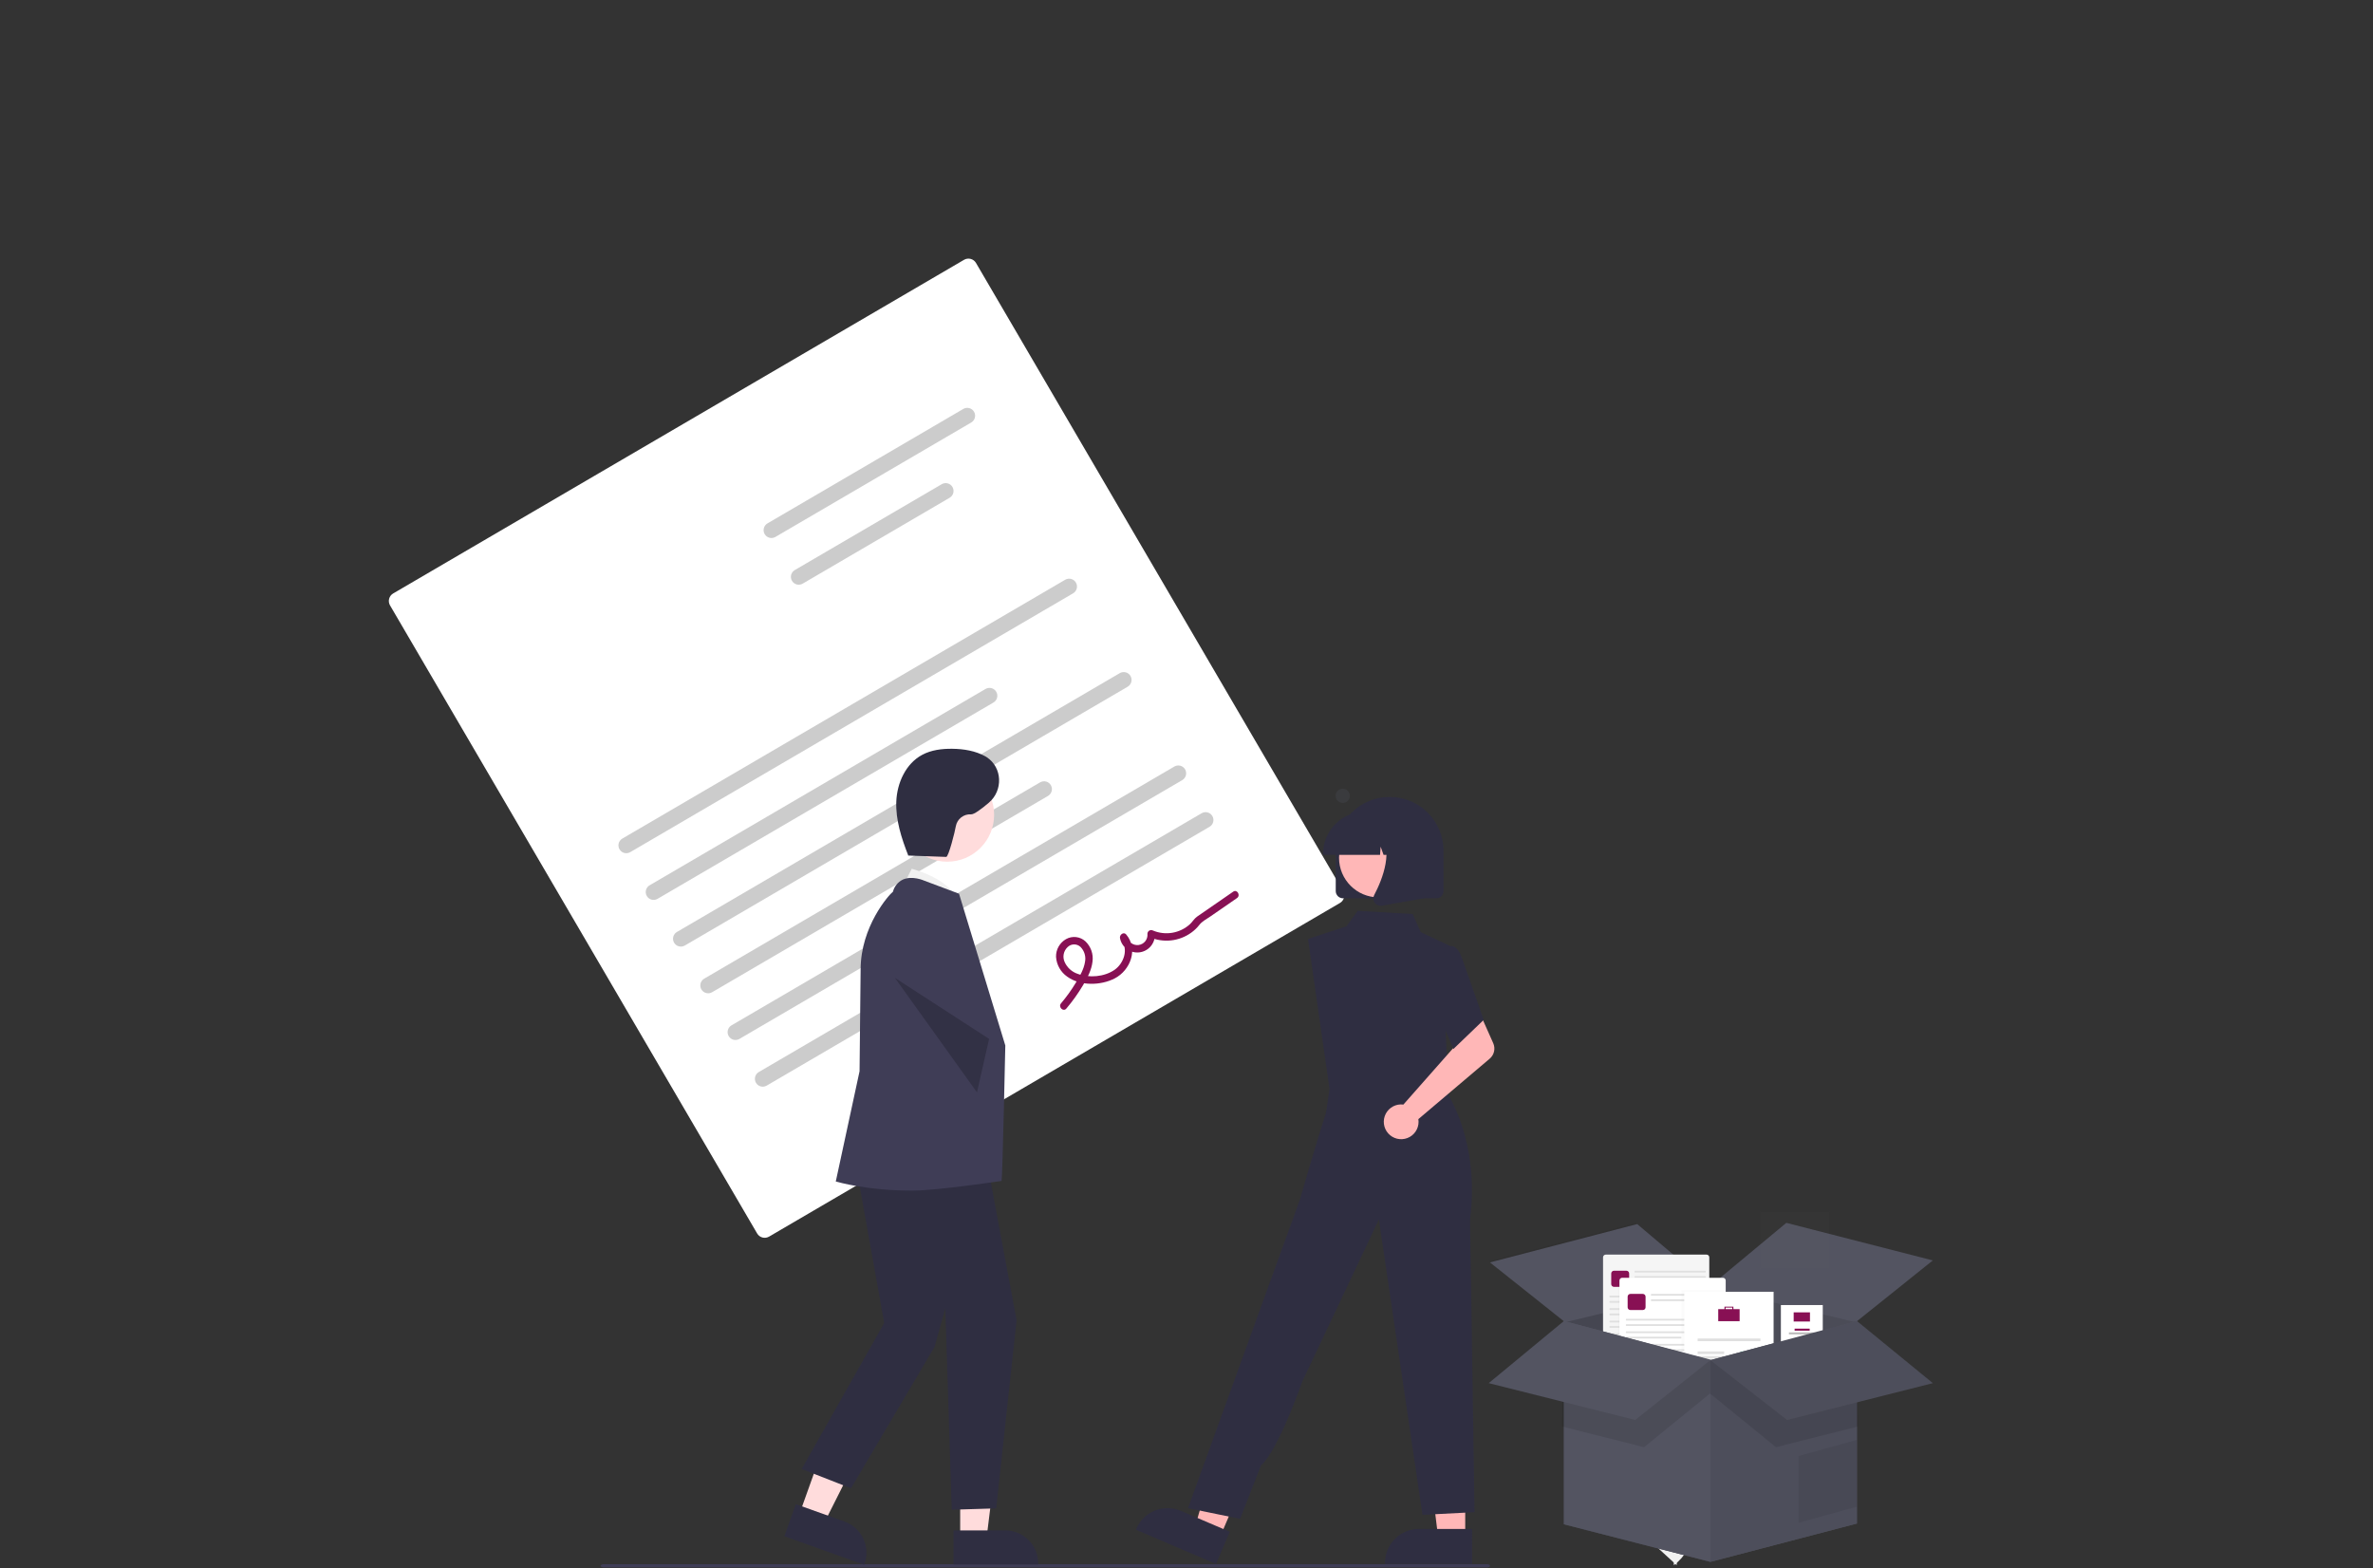 <?xml version="1.0" encoding="UTF-8"?> <svg xmlns="http://www.w3.org/2000/svg" width="1454" height="961" viewBox="0 0 1454 961" fill="none"><rect x="0" y="0" width="1454" height="961" fill="#333333" stroke="none"/> <path opacity="0.05" d="M912.172 772.804L959.353 810.213L1049.12 788.592L1002.41 749.305L912.172 772.804Z" fill="black"></path> <path d="M910.989 960.469H370.011C369.478 960.469 368.966 960.363 368.589 960.176C368.212 959.988 368 959.734 368 959.469C368 959.204 368.212 958.949 368.589 958.762C368.966 958.574 369.478 958.469 370.011 958.469H910.989C911.522 958.469 912.034 958.574 912.411 958.762C912.788 958.949 913 959.204 913 959.469C913 959.734 912.788 959.988 912.411 960.176C912.034 960.363 911.522 960.469 910.989 960.469V960.469Z" fill="#3F3D56"></path> <path d="M779.388 557.657L496.603 722.935C495.613 723.512 494.435 723.673 493.327 723.382C492.219 723.091 491.271 722.373 490.692 721.385L308.843 410.246C308.266 409.257 308.105 408.078 308.395 406.97C308.686 405.862 309.404 404.915 310.393 404.335L593.178 239.057C594.168 238.48 595.346 238.32 596.454 238.61C597.562 238.901 598.51 239.619 599.089 240.608L780.938 551.746C781.515 552.736 781.676 553.914 781.386 555.022C781.095 556.13 780.377 557.078 779.388 557.657ZM311.265 405.828C310.672 406.175 310.241 406.744 310.067 407.409C309.892 408.073 309.989 408.78 310.335 409.374L492.184 720.513C492.532 721.106 493.1 721.537 493.765 721.711C494.43 721.885 495.137 721.789 495.731 721.443L778.516 556.165C779.109 555.817 779.54 555.249 779.715 554.584C779.889 553.919 779.792 553.212 779.446 552.618L597.597 241.48C597.249 240.887 596.681 240.456 596.016 240.281C595.351 240.107 594.644 240.203 594.05 240.55L311.265 405.828Z" fill="#3F3D56"></path> <path d="M821.035 553.296L471.237 757.741C470.012 758.454 468.555 758.653 467.184 758.294C465.814 757.934 464.641 757.046 463.925 755.823L238.982 370.953C238.268 369.729 238.069 368.271 238.429 366.901C238.788 365.53 239.677 364.358 240.9 363.641L590.698 159.197C591.922 158.483 593.379 158.284 594.75 158.644C596.121 159.003 597.293 159.892 598.009 161.115L822.952 545.984C823.666 547.209 823.865 548.666 823.505 550.037C823.146 551.408 822.257 552.58 821.035 553.296Z" fill="white"></path> <path d="M657.516 363.562L386.169 522.154C385.067 522.798 383.755 522.978 382.521 522.654C381.287 522.331 380.232 521.53 379.588 520.428C378.944 519.327 378.764 518.015 379.088 516.781C379.412 515.547 380.212 514.492 381.314 513.848L652.661 355.255C653.206 354.936 653.809 354.728 654.435 354.642C655.061 354.556 655.698 354.595 656.309 354.755C656.92 354.915 657.493 355.194 657.997 355.576C658.5 355.958 658.923 356.435 659.242 356.981C659.561 357.526 659.769 358.129 659.854 358.755C659.94 359.381 659.902 360.018 659.742 360.629C659.581 361.24 659.302 361.813 658.92 362.316C658.539 362.82 658.061 363.243 657.516 363.562V363.562Z" fill="#CCCCCC"></path> <path d="M608.71 430.476L402.892 550.769C402.346 551.088 401.744 551.296 401.118 551.382C400.492 551.467 399.855 551.429 399.244 551.269C398.01 550.945 396.955 550.144 396.311 549.043C395.667 547.941 395.488 546.629 395.811 545.395C396.135 544.161 396.935 543.106 398.037 542.462L603.855 422.169C604.4 421.85 605.003 421.642 605.629 421.556C606.255 421.47 606.891 421.509 607.503 421.669C608.114 421.829 608.687 422.108 609.19 422.49C609.694 422.872 610.117 423.349 610.435 423.895C610.754 424.44 610.962 425.043 611.048 425.669C611.134 426.295 611.096 426.932 610.935 427.543C610.775 428.154 610.496 428.727 610.114 429.231C609.732 429.734 609.255 430.157 608.71 430.476V430.476Z" fill="#CCCCCC"></path> <path d="M595.098 258.886L475.115 329.012C474.014 329.656 472.701 329.835 471.467 329.512C470.233 329.188 469.178 328.388 468.534 327.286C467.891 326.184 467.711 324.872 468.034 323.638C468.358 322.404 469.159 321.349 470.26 320.705L590.244 250.579C591.345 249.935 592.657 249.756 593.891 250.079C594.502 250.24 595.076 250.519 595.579 250.9C596.082 251.282 596.506 251.76 596.824 252.305C597.143 252.85 597.351 253.453 597.437 254.079C597.523 254.705 597.485 255.342 597.324 255.953C597.164 256.564 596.885 257.137 596.503 257.641C596.121 258.144 595.644 258.567 595.098 258.886Z" fill="#CCCCCC"></path> <path d="M581.878 304.999L491.838 357.624C491.293 357.943 490.69 358.151 490.064 358.237C489.438 358.323 488.801 358.284 488.19 358.124C487.579 357.964 487.006 357.685 486.503 357.303C485.999 356.921 485.576 356.444 485.257 355.898C484.939 355.353 484.73 354.75 484.645 354.124C484.559 353.498 484.597 352.861 484.757 352.25C484.918 351.639 485.197 351.066 485.579 350.563C485.961 350.059 486.438 349.636 486.983 349.317L577.023 296.693C578.124 296.049 579.437 295.869 580.671 296.193C581.905 296.516 582.96 297.317 583.604 298.418C584.247 299.52 584.427 300.832 584.104 302.066C583.78 303.3 582.979 304.355 581.878 304.999Z" fill="#CCCCCC"></path> <path d="M690.963 420.784L419.616 579.377C418.514 580.021 417.202 580.201 415.968 579.877C414.734 579.553 413.679 578.753 413.035 577.651C412.391 576.55 412.211 575.237 412.535 574.003C412.858 572.769 413.659 571.714 414.761 571.07L686.108 412.478C687.209 411.834 688.521 411.654 689.756 411.978C690.99 412.301 692.045 413.102 692.688 414.204C693.332 415.305 693.512 416.617 693.188 417.851C692.865 419.085 692.064 420.14 690.963 420.784V420.784Z" fill="#CCCCCC"></path> <path d="M642.154 487.698L436.336 607.991C435.791 608.31 435.188 608.518 434.562 608.604C433.936 608.69 433.3 608.652 432.688 608.491C432.077 608.331 431.504 608.052 431.001 607.67C430.497 607.288 430.074 606.811 429.755 606.266C429.437 605.72 429.228 605.117 429.143 604.491C429.057 603.866 429.095 603.229 429.256 602.618C429.416 602.007 429.695 601.433 430.077 600.93C430.459 600.427 430.936 600.004 431.481 599.685L637.299 479.392C637.844 479.073 638.447 478.865 639.073 478.779C639.699 478.693 640.336 478.731 640.947 478.892C641.558 479.052 642.131 479.331 642.635 479.713C643.138 480.095 643.561 480.572 643.88 481.118C644.198 481.663 644.407 482.266 644.493 482.892C644.578 483.518 644.54 484.154 644.38 484.765C644.219 485.376 643.94 485.95 643.559 486.453C643.177 486.956 642.699 487.379 642.154 487.698V487.698Z" fill="#CCCCCC"></path> <path d="M724.406 478.007L453.059 636.6C452.514 636.918 451.911 637.127 451.285 637.212C450.659 637.298 450.023 637.26 449.412 637.1C448.801 636.939 448.227 636.66 447.724 636.278C447.22 635.896 446.797 635.419 446.479 634.874C446.16 634.328 445.952 633.725 445.866 633.1C445.78 632.474 445.818 631.837 445.979 631.226C446.139 630.615 446.418 630.041 446.8 629.538C447.182 629.035 447.659 628.612 448.205 628.293L719.552 469.7C720.097 469.382 720.7 469.173 721.326 469.088C721.952 469.002 722.588 469.04 723.199 469.2C723.81 469.361 724.384 469.64 724.887 470.022C725.39 470.403 725.814 470.881 726.132 471.426C726.451 471.972 726.659 472.574 726.745 473.2C726.831 473.826 726.793 474.463 726.632 475.074C726.472 475.685 726.193 476.259 725.811 476.762C725.429 477.265 724.952 477.688 724.406 478.007V478.007Z" fill="#CCCCCC"></path> <path d="M741.128 506.62L469.781 665.213C469.235 665.532 468.632 665.74 468.006 665.826C467.38 665.911 466.744 665.873 466.133 665.713C465.522 665.553 464.948 665.274 464.445 664.892C463.942 664.51 463.519 664.032 463.2 663.487C462.881 662.942 462.673 662.339 462.587 661.713C462.501 661.087 462.54 660.45 462.7 659.839C462.86 659.228 463.139 658.655 463.521 658.151C463.903 657.648 464.38 657.225 464.926 656.906L736.273 498.314C736.818 497.995 737.421 497.787 738.047 497.701C738.673 497.615 739.309 497.653 739.921 497.814C740.532 497.974 741.105 498.253 741.608 498.635C742.112 499.017 742.535 499.494 742.853 500.039C743.172 500.585 743.38 501.188 743.466 501.814C743.552 502.44 743.514 503.076 743.353 503.687C743.193 504.298 742.914 504.872 742.532 505.375C742.15 505.878 741.673 506.301 741.128 506.62V506.62Z" fill="#CCCCCC"></path> <path d="M653.381 618.001C657.151 613.562 660.544 608.816 663.526 603.813C666.2 599.299 668.823 594.474 669.412 589.18C669.714 586.926 669.479 584.633 668.727 582.486C667.975 580.34 666.727 578.402 665.085 576.828C663.497 575.365 661.485 574.445 659.34 574.201C657.195 573.957 655.028 574.402 653.153 575.472C651.255 576.561 649.687 578.143 648.615 580.051C647.543 581.959 647.007 584.12 647.063 586.308C647.217 588.716 647.913 591.059 649.099 593.161C650.284 595.263 651.929 597.07 653.911 598.447C661.931 604.258 674.457 603.955 683.005 599.533C692.634 594.552 697.609 581.52 690.044 572.6C688.471 570.745 685.853 572.818 686.247 574.82C686.747 577.523 688.26 579.934 690.477 581.559C692.695 583.184 695.449 583.901 698.177 583.564C700.906 583.227 703.403 581.861 705.158 579.745C706.913 577.628 707.794 574.922 707.62 572.178L704.22 574.166C708.389 576.012 712.971 576.729 717.505 576.242C722.038 575.756 726.364 574.084 730.047 571.395C731.868 570.072 733.495 568.499 734.88 566.724C736.544 564.552 739.341 563.149 741.605 561.585L757.921 550.311C760.321 548.653 758.039 544.701 755.619 546.373L740.842 556.583C738.38 558.285 735.901 559.965 733.454 561.688C731.704 562.92 730.628 564.909 729.036 566.371C726.022 569.083 722.299 570.881 718.301 571.557C714.304 572.233 710.197 571.759 706.459 570.19C706.11 570.003 705.72 569.909 705.325 569.916C704.929 569.923 704.542 570.031 704.201 570.231C703.86 570.43 703.575 570.714 703.375 571.055C703.175 571.396 703.066 571.783 703.058 572.178C703.238 573.815 702.764 575.457 701.739 576.747C700.714 578.036 699.221 578.868 697.586 579.062C695.95 579.256 694.304 578.795 693.006 577.781C691.708 576.767 690.864 575.281 690.656 573.647L686.859 575.867C691.739 581.621 688.489 590.447 682.867 594.308C676.58 598.627 667.29 599.376 660.202 596.692C658.464 596.094 656.868 595.143 655.513 593.9C654.158 592.658 653.074 591.149 652.329 589.468C651.638 587.95 651.441 586.253 651.766 584.617C652.09 582.981 652.92 581.487 654.138 580.348C655.193 579.305 656.612 578.713 658.095 578.698C659.579 578.682 661.01 579.243 662.088 580.263C663.261 581.461 664.122 582.929 664.595 584.538C665.067 586.147 665.137 587.848 664.798 589.49C664.067 594.06 661.54 598.274 659.19 602.177C656.506 606.625 653.472 610.852 650.114 614.816C648.233 617.043 651.479 620.252 653.381 618.002L653.381 618.001Z" fill="#881054"></path> <path d="M897.779 942.275H881.229L873.355 878.438L897.781 878.439L897.779 942.275Z" fill="#FFB7B7"></path> <path d="M901.999 958.319L848.634 958.317V957.642C848.634 952.133 850.823 946.85 854.718 942.955C858.613 939.06 863.896 936.871 869.405 936.871H869.406L902 936.872L901.999 958.319Z" fill="#2F2E41"></path> <path d="M747.497 941.91L732.278 935.408L750.114 873.609L772.576 883.206L747.497 941.91Z" fill="#FFB7B7"></path> <path d="M745.076 958.318L696.002 937.353L696.267 936.732C698.431 931.666 702.519 927.668 707.632 925.616C712.744 923.564 718.462 923.627 723.528 925.79L723.529 925.791L753.502 938.596L745.076 958.318Z" fill="#2F2E41"></path> <path d="M815.036 670.064L801.446 575.321L825.001 567.602L831.92 558.113L865.588 560.106L870.531 571.178L888.483 579.661L885.724 630.898L887.737 673.76L815.036 670.064Z" fill="#2F2E41"></path> <path d="M759.824 930.689L727.929 924.146L778.906 783.484L796.352 735.506C796.352 735.506 807.418 697.037 812.417 682.15L815.434 662.176L886.856 670.081C886.856 670.081 906.804 699.377 900.744 747.126L903.485 926.6L871.591 928.235L844.875 747.228L797.988 846.455C797.988 846.455 783.209 888.799 772.636 897.977L759.824 930.689Z" fill="#2F2E41"></path> <path d="M858.215 676.742C858.777 676.728 859.339 676.759 859.896 676.834L893.215 639.087L889.339 627.485L906.083 619.348L914.941 639.219C915.656 640.824 915.832 642.618 915.441 644.332C915.05 646.045 914.114 647.586 912.773 648.722L869.07 685.753C869.403 687.891 869.078 690.08 868.136 692.029C867.195 693.978 865.683 695.594 863.801 696.662C861.919 697.731 859.756 698.201 857.6 698.01C855.444 697.819 853.398 696.976 851.733 695.594C850.068 694.212 848.863 692.355 848.279 690.271C847.694 688.187 847.758 685.975 848.462 683.929C849.166 681.882 850.476 680.098 852.218 678.814C853.96 677.531 856.052 676.808 858.215 676.742V676.742Z" fill="#FFB7B7"></path> <path d="M890.554 642.762L876.655 610.068L882.076 587.295L887.917 579.916C888.345 579.733 888.806 579.64 889.271 579.645C889.736 579.649 890.196 579.75 890.62 579.941C892.774 580.808 894.609 583.465 896.072 587.839L909.098 624.942L890.554 642.762Z" fill="#2F2E41"></path> <path d="M818.442 545.998V521.349C818.442 512.589 821.922 504.188 828.116 497.994C834.31 491.8 842.711 488.32 851.471 488.32C860.231 488.32 868.632 491.8 874.826 497.994C881.02 504.188 884.5 512.589 884.5 521.349V545.998C884.498 547.174 884.03 548.301 883.199 549.133C882.367 549.965 881.239 550.433 880.063 550.434H822.879C821.702 550.433 820.575 549.965 819.743 549.133C818.911 548.301 818.443 547.174 818.442 545.998V545.998Z" fill="#2F2E41"></path> <path d="M844.684 549.865C858.058 549.865 868.899 539.023 868.899 525.649C868.899 512.275 858.058 501.434 844.684 501.434C831.31 501.434 820.468 512.275 820.468 525.649C820.468 539.023 831.31 549.865 844.684 549.865Z" fill="#FFB7B7"></path> <path d="M810.627 523.326C810.635 516.399 813.39 509.758 818.289 504.86C823.187 499.962 829.828 497.207 836.755 497.199H841.685C848.612 497.207 855.253 499.962 860.151 504.86C865.049 509.758 867.804 516.4 867.812 523.326V523.819H857.394L853.84 513.87L853.13 523.819H847.746L845.953 518.799L845.594 523.819H810.628L810.627 523.326Z" fill="#2F2E41"></path> <path d="M842.3 553.207C841.811 552.544 841.518 551.757 841.457 550.936C841.396 550.115 841.567 549.293 841.952 548.566C847.176 538.629 854.491 520.269 844.782 508.946L844.084 508.133H872.27V550.449L846.665 554.967C846.406 555.012 846.143 555.036 845.88 555.036C845.181 555.036 844.492 554.87 843.87 554.552C843.247 554.234 842.709 553.773 842.3 553.207V553.207Z" fill="#2F2E41"></path> <path d="M489.725 928.019L504.888 933.438L533.007 877.529L510.627 869.531L489.725 928.019Z" fill="#FFDCDC"></path> <path d="M480.602 941.338L487.624 921.688L517.487 932.36C522.531 934.169 526.651 937.905 528.943 942.748C531.236 947.591 531.514 953.145 529.717 958.193L529.496 958.811L480.602 941.338Z" fill="#2F2E41"></path> <path d="M588.329 943.018L604.431 943.017L612.093 880.906L588.326 880.907L588.329 943.018Z" fill="#FFDCDC"></path> <path d="M584.222 937.759L615.935 937.758H615.936C618.59 937.758 621.218 938.28 623.67 939.296C626.122 940.312 628.35 941.8 630.226 943.677C632.103 945.554 633.592 947.781 634.607 950.233C635.623 952.685 636.146 955.313 636.146 957.967V958.624L584.223 958.626L584.222 937.759Z" fill="#2F2E41"></path> <path d="M551.63 546.205L558.633 532.367C558.633 532.367 584.722 538.904 587.094 554.024L551.63 546.205Z" fill="#F1F1F1"></path> <path d="M522.735 704.436L541.78 810.713L491.21 900.144L521.421 911.965L572.647 825.276L579.214 801.633L583.154 925.1L610.4 924.273L622.891 808.984L602.856 701.809L522.735 704.436Z" fill="#2F2E41"></path> <path d="M558.886 729.557C530.907 729.557 513.143 724.206 512.745 724.121L512.101 723.984L526.674 656.418L527.33 594.095C527.33 567.684 544.713 548.213 547.125 546.416C547.531 544.812 548.282 543.317 549.326 542.035C550.37 540.752 551.681 539.712 553.168 538.989C558.966 536.358 566.051 539.515 566.349 539.651L587.616 547.624L587.716 547.919C587.972 548.674 615.982 640.629 615.982 640.629C615.982 640.629 614.287 720.974 613.696 723.606C613.696 723.606 574.431 729.557 558.886 729.557Z" fill="#3F3D56"></path> <path d="M580.385 528.009C596.259 528.009 609.127 515.14 609.127 499.266C609.127 483.392 596.259 470.523 580.385 470.523C564.511 470.523 551.642 483.392 551.642 499.266C551.642 515.14 564.511 528.009 580.385 528.009Z" fill="#FFDCDC"></path> <path opacity="0.2" d="M548.336 599.191L598.621 669.351L606.047 636.587L548.336 599.191Z" fill="black"></path> <path d="M555.903 524.223L579.76 525.079C581.214 525.131 585.161 509.437 585.677 506.182C586.086 504.062 587.251 502.164 588.957 500.841C590.663 499.518 592.792 498.862 594.946 498.994C596.732 499.162 601.235 495.826 605.882 491.875C614.704 484.375 614.245 470.289 604.554 463.951C604.289 463.778 604.029 463.619 603.774 463.476C597.661 460.054 590.509 458.905 583.503 458.818C577.152 458.738 570.622 459.538 565.027 462.544C554.996 467.933 549.658 479.709 549.189 491.086C548.72 502.463 552.368 513.587 556.506 524.195" fill="#2F2E41"></path> <path d="M1025.6 959.094V886.754C1025.6 886.754 1053.79 938.04 1025.6 959.094Z" fill="#F1F1F1"></path> <path d="M1027.34 959.081L974.055 910.16C974.055 910.16 1030.9 924.076 1027.34 959.081Z" fill="#F1F1F1"></path> <path d="M1137.77 809.465L1048 787.844V957.044L1137.77 933.545V809.465Z" fill="#535461"></path> <path opacity="0.1" d="M1137.77 809.465L1048 787.844V957.044L1137.77 933.545V809.465Z" fill="black"></path> <path d="M958.23 809.465L1048 787.844V957.044L958.23 934.013V809.465Z" fill="#535461"></path> <path opacity="0.17" d="M958.23 808.715L1048 787.094V957.042L958.23 934.011V808.715Z" fill="black"></path> <path d="M1047.25 788.592L1094.53 749.305L1184.3 772.336L1137.02 810.213L1047.25 788.592Z" fill="#535461"></path> <path d="M912.918 773.55L958.977 810.212L1048.74 788.59L1003.16 750.051L912.918 773.55Z" fill="#535461"></path> <g opacity="0.5"> <path opacity="0.5" d="M1046.36 768.285H983.097C982.167 768.285 981.414 769.039 981.414 769.968V828.079C981.414 829.009 982.167 829.762 983.097 829.762H1046.36C1047.29 829.762 1048.04 829.009 1048.04 828.079V769.968C1048.04 769.039 1047.29 768.285 1046.36 768.285Z" fill="url(#paint0_linear)"></path> </g> <path d="M1045.64 768.766H983.913C982.984 768.766 982.23 769.519 982.23 770.448V827.068C982.23 827.997 982.984 828.751 983.913 828.751H1045.64C1046.57 828.751 1047.32 827.997 1047.32 827.068V770.448C1047.32 769.519 1046.57 768.766 1045.64 768.766Z" fill="#F5F5F5"></path> <path d="M996.54 778.645H988.927C987.998 778.645 987.244 779.398 987.244 780.327V786.841C987.244 787.771 987.998 788.524 988.927 788.524H996.54C997.47 788.524 998.223 787.771 998.223 786.841V780.327C998.223 779.398 997.47 778.645 996.54 778.645Z" fill="#881054"></path> <path d="M1044.86 778.645H1001.82C1001.65 778.645 1001.52 778.778 1001.52 778.944V779.445C1001.52 779.61 1001.65 779.744 1001.82 779.744H1044.86C1045.02 779.744 1045.16 779.61 1045.16 779.445V778.944C1045.16 778.778 1045.02 778.645 1044.86 778.645Z" fill="#E0E0E0"></path> <path d="M1044.86 781.934H1001.82C1001.65 781.934 1001.52 782.068 1001.52 782.233V782.734C1001.52 782.899 1001.65 783.033 1001.82 783.033H1044.86C1045.02 783.033 1045.16 782.899 1045.16 782.734V782.233C1045.16 782.068 1045.02 781.934 1044.86 781.934Z" fill="#E0E0E0"></path> <path d="M1044.86 793.891H986.448C986.282 793.891 986.148 794.025 986.148 794.19V794.691C986.148 794.856 986.282 794.99 986.448 794.99H1044.86C1045.02 794.99 1045.16 794.856 1045.16 794.691V794.19C1045.16 794.025 1045.02 793.891 1044.86 793.891Z" fill="#E0E0E0"></path> <path d="M1044.86 797.184H986.448C986.282 797.184 986.148 797.318 986.148 797.483V797.984C986.148 798.149 986.282 798.283 986.448 798.283H1044.86C1045.02 798.283 1045.16 798.149 1045.16 797.984V797.483C1045.16 797.318 1045.02 797.184 1044.86 797.184Z" fill="#E0E0E0"></path> <path d="M1044.86 801.574H986.448C986.282 801.574 986.148 801.708 986.148 801.873V802.374C986.148 802.54 986.282 802.674 986.448 802.674H1044.86C1045.02 802.674 1045.16 802.54 1045.16 802.374V801.873C1045.16 801.708 1045.02 801.574 1044.86 801.574Z" fill="#E0E0E0"></path> <path d="M1019.88 804.867H986.448C986.282 804.867 986.148 805.001 986.148 805.166V805.667C986.148 805.833 986.282 805.967 986.448 805.967H1019.88C1020.05 805.967 1020.18 805.833 1020.18 805.667V805.166C1020.18 805.001 1020.05 804.867 1019.88 804.867Z" fill="#E0E0E0"></path> <path d="M1044.86 809.246H986.448C986.282 809.246 986.148 809.38 986.148 809.545V810.046C986.148 810.212 986.282 810.346 986.448 810.346H1044.86C1045.02 810.346 1045.16 810.212 1045.16 810.046V809.545C1045.16 809.38 1045.02 809.246 1044.86 809.246Z" fill="#E0E0E0"></path> <path d="M1044.86 812.539H986.448C986.282 812.539 986.148 812.673 986.148 812.838V813.339C986.148 813.505 986.282 813.638 986.448 813.638H1044.86C1045.02 813.638 1045.16 813.505 1045.16 813.339V812.838C1045.16 812.673 1045.02 812.539 1044.86 812.539Z" fill="#E0E0E0"></path> <path d="M1044.86 816.93H986.448C986.282 816.93 986.148 817.064 986.148 817.229V817.73C986.148 817.895 986.282 818.029 986.448 818.029H1044.86C1045.02 818.029 1045.16 817.895 1045.16 817.73V817.229C1045.16 817.064 1045.02 816.93 1044.86 816.93Z" fill="#E0E0E0"></path> <path d="M1019.88 820.227H986.448C986.282 820.227 986.148 820.36 986.148 820.526V821.027C986.148 821.192 986.282 821.326 986.448 821.326H1019.88C1020.05 821.326 1020.18 821.192 1020.18 821.027V820.526C1020.18 820.36 1020.05 820.227 1019.88 820.227Z" fill="#E0E0E0"></path> <g opacity="0.5"> <path opacity="0.5" d="M1056.42 782.492H993.153C992.224 782.492 991.471 783.246 991.471 784.175V842.286C991.471 843.216 992.224 843.969 993.153 843.969H1056.42C1057.35 843.969 1058.1 843.216 1058.1 842.286V784.175C1058.1 783.246 1057.35 782.492 1056.42 782.492Z" fill="url(#paint1_linear)"></path> </g> <path d="M1055.7 782.969H993.97C993.041 782.969 992.287 783.722 992.287 784.652V841.271C992.287 842.2 993.041 842.954 993.97 842.954H1055.7C1056.63 842.954 1057.38 842.2 1057.38 841.271V784.652C1057.38 783.722 1056.63 782.969 1055.7 782.969Z" fill="white"></path> <path d="M1006.6 792.852H998.984C998.054 792.852 997.301 793.605 997.301 794.534V801.049C997.301 801.978 998.054 802.731 998.984 802.731H1006.6C1007.53 802.731 1008.28 801.978 1008.28 801.049V794.534C1008.28 793.605 1007.53 792.852 1006.6 792.852Z" fill="#881054"></path> <path d="M1054.91 792.852H1011.87C1011.71 792.852 1011.57 792.986 1011.57 793.151V793.652C1011.57 793.817 1011.71 793.951 1011.87 793.951H1054.91C1055.08 793.951 1055.21 793.817 1055.21 793.652V793.151C1055.21 792.986 1055.08 792.852 1054.91 792.852Z" fill="#E0E0E0"></path> <path d="M1054.91 796.141H1011.87C1011.71 796.141 1011.57 796.275 1011.57 796.44V796.941C1011.57 797.106 1011.71 797.24 1011.87 797.24H1054.91C1055.08 797.24 1055.21 797.106 1055.21 796.941V796.44C1055.21 796.275 1055.08 796.141 1054.91 796.141Z" fill="#E0E0E0"></path> <path d="M1054.91 808.094H996.504C996.339 808.094 996.205 808.228 996.205 808.393V808.894C996.205 809.059 996.339 809.193 996.504 809.193H1054.91C1055.08 809.193 1055.21 809.059 1055.21 808.894V808.393C1055.21 808.228 1055.08 808.094 1054.91 808.094Z" fill="#E0E0E0"></path> <path d="M1054.91 811.391H996.504C996.339 811.391 996.205 811.525 996.205 811.69V812.191C996.205 812.356 996.339 812.49 996.504 812.49H1054.91C1055.08 812.49 1055.21 812.356 1055.21 812.191V811.69C1055.21 811.525 1055.08 811.391 1054.91 811.391Z" fill="#E0E0E0"></path> <path d="M1054.91 815.781H996.504C996.339 815.781 996.205 815.915 996.205 816.08V816.582C996.205 816.747 996.339 816.881 996.504 816.881H1054.91C1055.08 816.881 1055.21 816.747 1055.21 816.582V816.08C1055.21 815.915 1055.08 815.781 1054.91 815.781Z" fill="#E0E0E0"></path> <path d="M1029.94 819.074H996.504C996.339 819.074 996.205 819.208 996.205 819.373V819.874C996.205 820.04 996.339 820.174 996.504 820.174H1029.94C1030.1 820.174 1030.24 820.04 1030.24 819.874V819.373C1030.24 819.208 1030.1 819.074 1029.94 819.074Z" fill="#E0E0E0"></path> <path d="M1054.91 823.453H996.504C996.339 823.453 996.205 823.587 996.205 823.752V824.253C996.205 824.419 996.339 824.553 996.504 824.553H1054.91C1055.08 824.553 1055.21 824.419 1055.21 824.253V823.752C1055.21 823.587 1055.08 823.453 1054.91 823.453Z" fill="#E0E0E0"></path> <path d="M1054.91 826.75H996.504C996.339 826.75 996.205 826.884 996.205 827.049V827.55C996.205 827.715 996.339 827.849 996.504 827.849H1054.91C1055.08 827.849 1055.21 827.715 1055.21 827.55V827.049C1055.21 826.884 1055.08 826.75 1054.91 826.75Z" fill="#E0E0E0"></path> <path d="M1054.91 831.141H996.504C996.339 831.141 996.205 831.275 996.205 831.44V831.941C996.205 832.106 996.339 832.24 996.504 832.24H1054.91C1055.08 832.24 1055.21 832.106 1055.21 831.941V831.44C1055.21 831.275 1055.08 831.141 1054.91 831.141Z" fill="#E0E0E0"></path> <path d="M1029.94 834.434H996.504C996.339 834.434 996.205 834.568 996.205 834.733V835.234C996.205 835.399 996.339 835.533 996.504 835.533H1029.94C1030.1 835.533 1030.24 835.399 1030.24 835.234V834.733C1030.24 834.568 1030.1 834.434 1029.94 834.434Z" fill="#E0E0E0"></path> <g opacity="0.5"> <path opacity="0.5" d="M1087.95 790.449H1030.22V858.28H1087.95V790.449Z" fill="url(#paint2_linear)"></path> </g> <path d="M1086.73 791.539H1032V856.778H1086.73V791.539Z" fill="white"></path> <g opacity="0.5"> <path opacity="0.5" d="M1062.34 801.915V800.273H1056.38V801.915H1052.21V809.966H1066.52V801.915H1062.34ZM1057.11 800.872H1061.59V801.915H1057.11V800.872Z" fill="url(#paint3_linear)"></path> </g> <path d="M1065.91 802.188H1052.81V809.558H1065.91V802.188Z" fill="#881054"></path> <path d="M1056.63 800.684V802.594H1057.31V801.23H1061.41V802.594H1062.09V800.684H1056.63Z" fill="#881054"></path> <path d="M1078.67 820.164H1040.18V821.802H1078.67V820.164Z" fill="#E0E0E0"></path> <path d="M1078.67 830.945H1040.18V832.583H1078.67V830.945Z" fill="#E0E0E0"></path> <path d="M1078.67 833.812H1040.18V835.45H1078.67V833.812Z" fill="#E0E0E0"></path> <path d="M1056.42 828.078H1040.18V829.716H1056.42V828.078Z" fill="#E0E0E0"></path> <path opacity="0.6" d="M1078.67 828.078H1066.53V829.716H1078.67V828.078Z" fill="#3AD29F"></path> <path d="M1065.84 840.5H1053.7V842.138H1065.84V840.5Z" fill="#881054"></path> <path d="M958.23 809.465V934.012L1048 957.043L1049.21 833.435L958.23 809.465Z" fill="#535461"></path> <path d="M1137.77 933.545L1048 957.043V833.435L1137.77 809.465V933.545Z" fill="#535461"></path> <path opacity="0.07" d="M1137.77 933.545L1048 957.043V833.435L1137.77 809.465V933.545Z" fill="black"></path> <path opacity="0.07" d="M1102.05 892.185V933.072L1137.77 923.204V882.312L1102.05 892.185Z" fill="black"></path> <path d="M1117.26 799.078H1090.79V824.514H1117.26V799.078Z" fill="url(#paint4_linear)"></path> <path d="M1116.85 799.695H1091.2V823.991H1116.85V799.695Z" fill="white"></path> <g opacity="0.5"> <path opacity="0.5" d="M1106.29 803.955V802.691H1101.76V803.94H1098.58V810.066H1109.47V803.955H1106.29ZM1102.33 803.163H1105.73V803.955H1102.33V803.163Z" fill="url(#paint5_linear)"></path> </g> <path d="M1109.01 804.16H1099.04V809.766H1109.01V804.16Z" fill="#881054"></path> <path d="M1108.85 814.133H1099.61V815.378H1108.85V814.133Z" fill="#881054"></path> <path d="M1111.92 816.414H1096.13V817.659H1111.92V816.414Z" fill="#BDBDBD"></path> <g opacity="0.5"> <path opacity="0.5" d="M1120.97 742.477H1078.46V777.4H1120.97V742.477Z" fill="url(#paint6_linear)"></path> </g> <path opacity="0.1" d="M957.057 874.09L1007.35 886.778L1047.77 853.878V833.67L957.995 811.109L957.057 874.09Z" fill="black"></path> <path opacity="0.1" d="M1138.47 874.09L1088.18 886.778L1047.76 853.878V833.67L1137.53 811.109L1138.47 874.09Z" fill="black"></path> <path d="M958.231 809.465L912.172 847.533L1001.94 870.093L1048 833.435L958.231 809.465Z" fill="#535461"></path> <path d="M1137.77 809.465L1184.3 847.533L1095 870.093L1048 833.435L1137.77 809.465Z" fill="#535461"></path> <path opacity="0.07" d="M1137.77 809.465L1184.3 847.533L1095 870.093L1048 833.435L1137.77 809.465Z" fill="black"></path> <path opacity="0.25" d="M822.739 492.003C825.142 492.003 827.09 490.055 827.09 487.652C827.09 485.249 825.142 483.301 822.739 483.301C820.336 483.301 818.388 485.249 818.388 487.652C818.388 490.055 820.336 492.003 822.739 492.003Z" fill="#535461"></path> <defs> <linearGradient id="paint0_linear" x1="19632.5" y1="26443.6" x2="19632.5" y2="16336.7" gradientUnits="userSpaceOnUse"> <stop stop-color="#808080" stop-opacity="0.25"></stop> <stop offset="0.54" stop-color="#808080" stop-opacity="0.12"></stop> <stop offset="1" stop-color="#808080" stop-opacity="0.1"></stop> </linearGradient> <linearGradient id="paint1_linear" x1="21434.9" y1="28793.3" x2="21434.9" y2="18686.5" gradientUnits="userSpaceOnUse"> <stop stop-color="#808080" stop-opacity="0.25"></stop> <stop offset="0.54" stop-color="#808080" stop-opacity="0.12"></stop> <stop offset="1" stop-color="#808080" stop-opacity="0.1"></stop> </linearGradient> <linearGradient id="paint2_linear" x1="24039.5" y1="34291.9" x2="24039.5" y2="21988.1" gradientUnits="userSpaceOnUse"> <stop stop-color="#808080" stop-opacity="0.25"></stop> <stop offset="0.54" stop-color="#808080" stop-opacity="0.12"></stop> <stop offset="1" stop-color="#808080" stop-opacity="0.1"></stop> </linearGradient> <linearGradient id="paint3_linear" x1="10100.6" y1="4991.9" x2="10100.6" y2="4740.66" gradientUnits="userSpaceOnUse"> <stop stop-color="#808080" stop-opacity="0.25"></stop> <stop offset="0.54" stop-color="#808080" stop-opacity="0.12"></stop> <stop offset="1" stop-color="#808080" stop-opacity="0.1"></stop> </linearGradient> <linearGradient id="paint4_linear" x1="14823.9" y1="11065" x2="14823.9" y2="9334.88" gradientUnits="userSpaceOnUse"> <stop stop-color="#808080" stop-opacity="0.25"></stop> <stop offset="0.54" stop-color="#808080" stop-opacity="0.12"></stop> <stop offset="1" stop-color="#808080" stop-opacity="0.1"></stop> </linearGradient> <linearGradient id="paint5_linear" x1="9281.43" y1="3993.98" x2="9281.43" y2="3848.63" gradientUnits="userSpaceOnUse"> <stop stop-color="#808080" stop-opacity="0.25"></stop> <stop offset="0.54" stop-color="#808080" stop-opacity="0.12"></stop> <stop offset="1" stop-color="#808080" stop-opacity="0.1"></stop> </linearGradient> <linearGradient id="paint6_linear" x1="22642.7" y1="10437.5" x2="22642.7" y2="7175.99" gradientUnits="userSpaceOnUse"> <stop stop-color="#808080" stop-opacity="0.25"></stop> <stop offset="0.54" stop-color="#808080" stop-opacity="0.12"></stop> <stop offset="1" stop-color="#808080" stop-opacity="0.1"></stop> </linearGradient> </defs> </svg> 